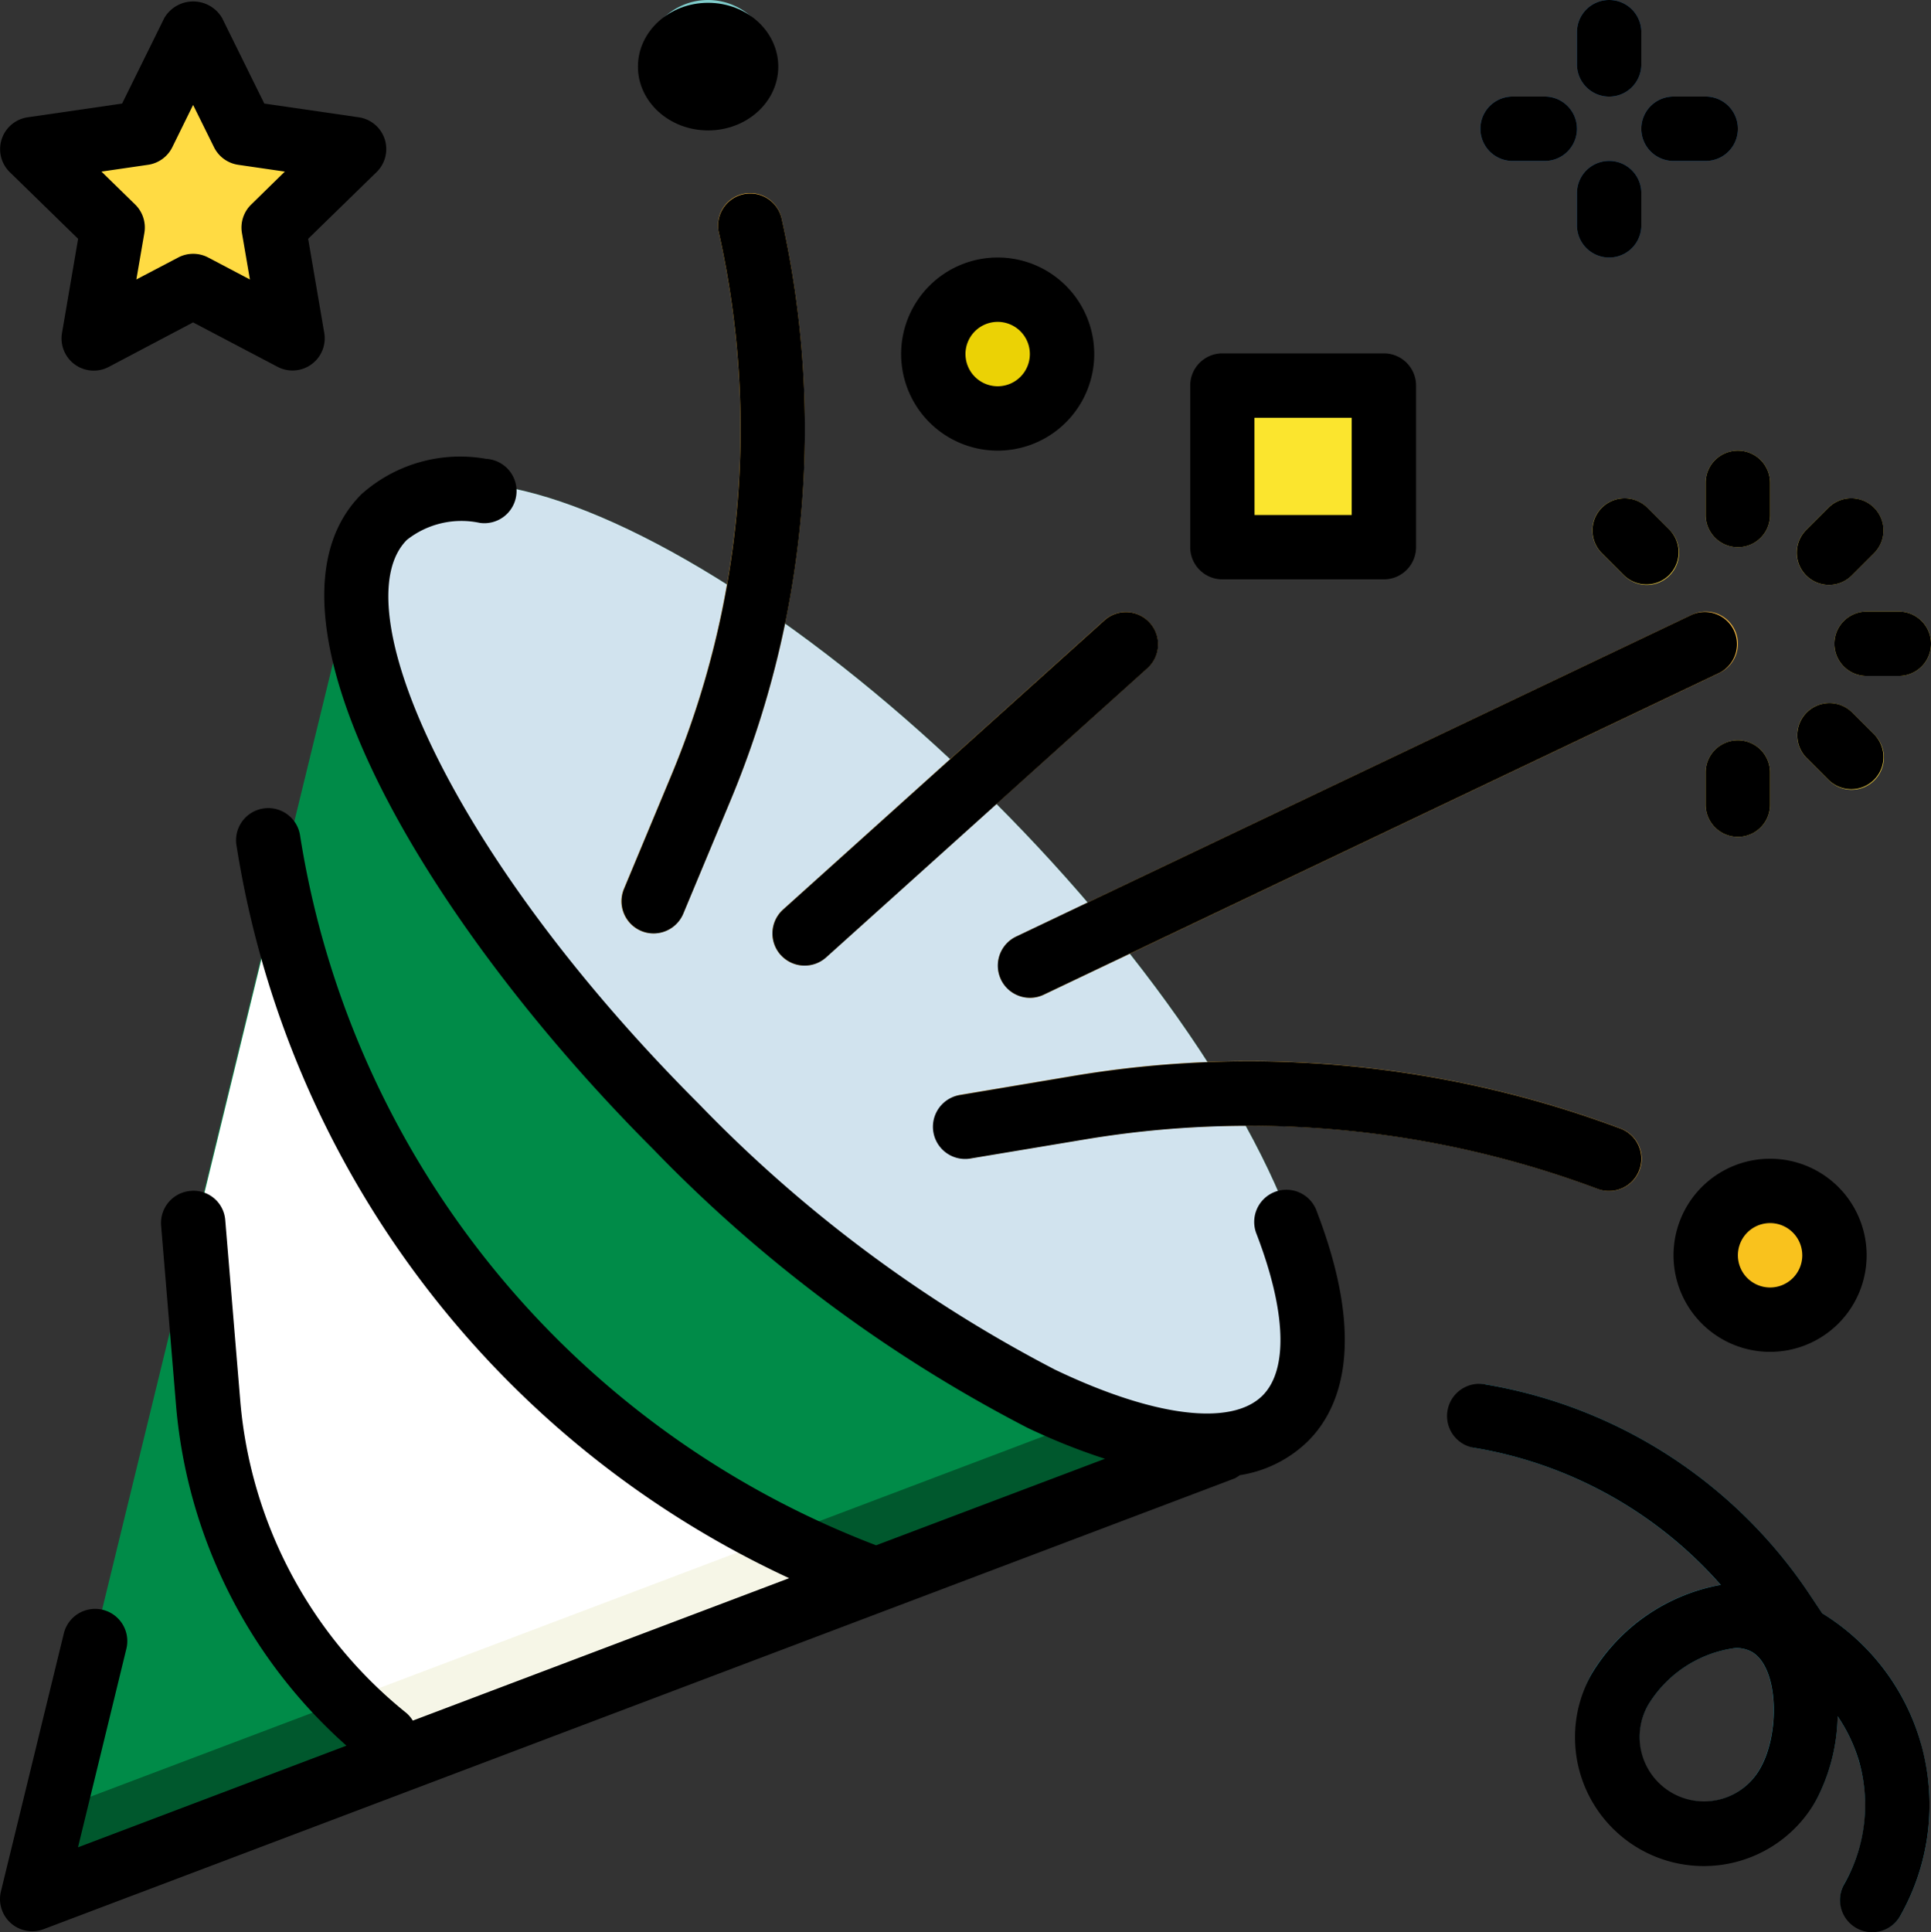 <svg xmlns="http://www.w3.org/2000/svg" width="146.977" height="147.035" viewBox="0 0 146.977 147.035">
  <rect x="0" y="0" width="146.977" height="147.035" fill="#333333" stroke="none"/>
  <g id="confetti" transform="translate(0)">
    <path id="Trazado_5" data-name="Trazado 5" d="M81.375,144.337c-18.987-18.985-39.806-28.947-46.5-22.252a6.7,6.7,0,0,0-1.578,2.724l-.108-.108-6.4,26.211-6.369,26.133-7.55,30.944-4.779,19.6,28.3-10.707,35.99-13.617L101.09,192.4l-.034-.034a6.683,6.683,0,0,0,2.572-1.521C110.325,184.143,100.362,163.324,81.375,144.337Z" transform="translate(-5.643 -83.255)" fill="#008b48"/>
    <ellipse id="Elipse_1" data-name="Elipse 1" cx="48.618" cy="17.147" rx="48.618" ry="17.147" transform="translate(85.86 119.701) rotate(-135)" fill="#d1e3ee"/>
    <path id="Trazado_6" data-name="Trazado 6" d="M98.483,354.715a24.008,24.008,0,0,1-9.975-1.979l-23.467,8.88-36,13.605-19.305,7.3-1.641,6.729,28.3-10.707,35.99-13.617,26.351-9.97Z" transform="translate(-5.643 -244.727)" fill="#00582d"/>
    <g id="Grupo_9" data-name="Grupo 9" transform="translate(47.293 14.653)">
      <path id="Trazado_7" data-name="Trazado 7" d="M283.665,273.625a2.52,2.52,0,0,1-.86-.154,75.711,75.711,0,0,0-38.978-3.787l-8.75,1.458a2.45,2.45,0,0,1-.808-4.831l8.753-1.47a80.668,80.668,0,0,1,41.5,4.03,2.45,2.45,0,0,1-.86,4.755Z" transform="translate(-208.478 -197.642)" fill="#ffbf41"/>
      <path id="Trazado_8" data-name="Trazado 8" d="M250.574,181.41a2.45,2.45,0,0,1-1.053-4.654l51.442-24.5a2.45,2.45,0,0,1,2.107,4.424h0l-51.442,24.5A2.449,2.449,0,0,1,250.574,181.41Z" transform="translate(-219.48 -120.125)" fill="#ffbf41"/>
      <path id="Trazado_9" data-name="Trazado 9" d="M156.993,104.241a2.414,2.414,0,0,1-.941-.189,2.449,2.449,0,0,1-1.318-3.2h0L158.3,92.3a68.523,68.523,0,0,0,3.657-41.421,2.45,2.45,0,0,1,4.762-1.151c.007.029.013.058.02.088a73.391,73.391,0,0,1-3.919,44.37l-3.564,8.547a2.45,2.45,0,0,1-2.259,1.507Z" transform="translate(-154.545 -47.855)" fill="#ffbf41"/>
    </g>
    <circle id="Elipse_2" data-name="Elipse 2" cx="4.856" cy="4.856" r="4.856" transform="translate(130.13 90.528)" fill="#f9c21d"/>
    <ellipse id="Elipse_3" data-name="Elipse 3" cx="4.856" cy="5.341" rx="4.856" ry="5.341" transform="translate(70.892 21.578)" fill="#ebd205"/>
    <path id="Trazado_10" data-name="Trazado 10" d="M164.991,9.8a4.9,4.9,0,1,1,4.9-4.9A4.9,4.9,0,0,1,164.991,9.8Z" transform="translate(-111.1)" fill="#7fcccb"/>
    <g id="Grupo_10" data-name="Grupo 10" transform="translate(112.682)">
      <path id="Trazado_11" data-name="Trazado 11" d="M394.542,47.349a2.45,2.45,0,0,1-2.45-2.45V42.45a2.45,2.45,0,1,1,4.9,0V44.9A2.45,2.45,0,0,1,394.542,47.349Z" transform="translate(-384.743 -27.752)" fill="#2276bb"/>
      <path id="Trazado_12" data-name="Trazado 12" d="M394.542,7.349a2.45,2.45,0,0,1-2.45-2.45V2.45a2.45,2.45,0,1,1,4.9,0V4.9A2.45,2.45,0,0,1,394.542,7.349Z" transform="translate(-384.743)" fill="#2276bb"/>
      <path id="Trazado_13" data-name="Trazado 13" d="M412.991,28.9h-2.45a2.45,2.45,0,0,1,0-4.9h2.45a2.45,2.45,0,0,1,0,4.9Z" transform="translate(-395.844 -16.651)" fill="#2276bb"/>
      <path id="Trazado_14" data-name="Trazado 14" d="M372.991,28.9h-2.45a2.45,2.45,0,0,1,0-4.9h2.45a2.45,2.45,0,0,1,0,4.9Z" transform="translate(-368.092 -16.651)" fill="#2276bb"/>
    </g>
    <path id="Trazado_15" data-name="Trazado 15" d="M55.472,224.785c-.274-1.048-.519-2.107-.747-3.185l-6.369,26.133.49,5.975A54.994,54.994,0,0,0,64.32,287.554l35.992-13.605c-.2-.061-.4-.105-.6-.171A71.819,71.819,0,0,1,55.472,224.785Z" transform="translate(-33.578 -153.745)" fill="#fff"/>
    <path id="Trazado_16" data-name="Trazado 16" d="M127.559,385.272c-.2-.061-.4-.105-.6-.172a71.632,71.632,0,0,1-6.918-3.045L87.628,394.321a54.851,54.851,0,0,0,3.941,4.569Z" transform="translate(-60.825 -265.069)" fill="#f6f6e7"/>
    <path id="Trazado_17" data-name="Trazado 17" d="M316.224,95.832v12.3h-12.3v-12.3Z" transform="translate(-210.89 -66.488)" fill="#fbe52e"/>
    <path id="Trazado_18" data-name="Trazado 18" d="M194.543,179.019a2.45,2.45,0,0,1-1.639-4.27L217.4,152.7a2.45,2.45,0,0,1,3.278,3.64l-24.5,22.047a2.451,2.451,0,0,1-1.639.63Z" transform="translate(-133.303 -105.53)" fill="#ffbf41"/>
    <g id="Grupo_11" data-name="Grupo 11" transform="translate(2.449 2.45)">
      <path id="Trazado_19" data-name="Trazado 19" d="M426.542,191.349a2.45,2.45,0,0,1-2.45-2.45v-2.45a2.45,2.45,0,0,1,4.9,0v2.45A2.45,2.45,0,0,1,426.542,191.349Z" transform="translate(-296.712 -130.108)" fill="#ffdb43"/>
      <path id="Trazado_20" data-name="Trazado 20" d="M450.974,181.323a2.432,2.432,0,0,1-1.732-.718l-1.732-1.732a2.45,2.45,0,0,1,3.464-3.464l1.732,1.732a2.45,2.45,0,0,1-1.732,4.181Z" transform="translate(-312.482 -123.672)" fill="#ffdb43"/>
      <path id="Trazado_21" data-name="Trazado 21" d="M460.991,156.9h-2.45a2.45,2.45,0,1,1,0-4.9h2.45a2.45,2.45,0,1,1,0,4.9Z" transform="translate(-318.913 -107.907)" fill="#ffdb43"/>
      <path id="Trazado_22" data-name="Trazado 22" d="M449.175,130.419a2.45,2.45,0,0,1-1.732-4.182l1.732-1.732a2.45,2.45,0,0,1,3.464,3.464l-1.732,1.732a2.449,2.449,0,0,1-1.732.718Z" transform="translate(-312.415 -88.354)" fill="#ffdb43"/>
      <path id="Trazado_23" data-name="Trazado 23" d="M426.542,119.349a2.45,2.45,0,0,1-2.45-2.45v-2.45a2.45,2.45,0,1,1,4.9,0v2.45A2.45,2.45,0,0,1,426.542,119.349Z" transform="translate(-296.712 -80.155)" fill="#ffdb43"/>
      <path id="Trazado_24" data-name="Trazado 24" d="M400.054,130.419a2.449,2.449,0,0,1-1.732-.718l-1.732-1.732a2.45,2.45,0,0,1,3.464-3.464l1.732,1.732a2.45,2.45,0,0,1-1.732,4.182Z" transform="translate(-277.154 -88.355)" fill="#ffdb43"/>
      <path id="Trazado_25" data-name="Trazado 25" d="M20.34,8l3.785,7.67,8.463,1.23-6.124,5.97L27.909,31.3,20.34,27.318,12.771,31.3l1.445-8.429L8.092,16.9l8.463-1.23Z" transform="translate(-8.092 -8)" fill="#ffdb43"/>
    </g>
    <path id="Trazado_26" data-name="Trazado 26" d="M396.193,371.374a17,17,0,0,0-7.511-9.9l-1.009-1.514a36.966,36.966,0,0,0-24.6-15.905,2.45,2.45,0,0,0-.808,4.831,32.049,32.049,0,0,1,18.693,10.421,14.452,14.452,0,0,0-9.8,6.729,9.8,9.8,0,0,0,17.111,9.554,14.207,14.207,0,0,0,1.59-6.288,11.969,11.969,0,0,1,.536,12.721,2.45,2.45,0,0,0,4.214,2.5c.022-.037.043-.075.063-.114a17.038,17.038,0,0,0,1.516-13.034ZM384,373.2a4.9,4.9,0,1,1-8.579-4.734l.022-.04a9.179,9.179,0,0,1,6.634-4.316,2.491,2.491,0,0,1,1.225.284C385.371,365.546,385.481,370.548,384,373.2Z" transform="translate(-249.991 -238.688)" fill="#2bb3ce"/>
    <path id="Trazado_27" data-name="Trazado 27" d="M94.456,190.995a9.5,9.5,0,0,0,5.2-2.594c2.43-2.428,4.52-7.432.671-17.468a2.45,2.45,0,1,0-4.609,1.661c.011.031.023.062.036.093,2.234,5.83,2.4,10.288.438,12.248-2.371,2.366-8.275,1.627-15.8-1.974a104.692,104.692,0,0,1-27.115-20.234c-19.19-19.19-27.108-38.021-22.211-42.917a6.7,6.7,0,0,1,5.543-1.293,2.45,2.45,0,1,0,.6-4.862c-.042-.005-.084-.009-.126-.012a11.281,11.281,0,0,0-9.48,2.695c-8.973,8.985,4.745,32.391,22.221,49.857a109.55,109.55,0,0,0,28.462,21.187,48.292,48.292,0,0,0,5.911,2.364L66.777,196.33a69.455,69.455,0,0,1-42.413-47.19c-.588-2.241-1.068-4.532-1.428-6.81a2.45,2.45,0,0,0-4.86.621c.006.046.013.092.022.138a74.172,74.172,0,0,0,42.062,55.744l-28.648,10.84a2.35,2.35,0,0,0-.49-.583,34.118,34.118,0,0,1-12.638-23.72l-1.144-13.764a2.42,2.42,0,0,0-2.578-2.252l-.068.006A2.45,2.45,0,0,0,12.356,172L13.5,185.772a39.045,39.045,0,0,0,12.961,25.807L6.031,219.315l3.674-15.08a2.451,2.451,0,1,0-4.762-1.161l-4.779,19.6a2.451,2.451,0,0,0,2.379,3.03,2.488,2.488,0,0,0,.867-.157L94.046,191.25A2.257,2.257,0,0,0,94.456,190.995Z" transform="translate(-0.094 -78.724)"/>
    <path id="Trazado_28" data-name="Trazado 28" d="M242.759,264.874l-8.75,1.47a2.45,2.45,0,0,0,.674,4.853c.044-.006.088-.013.132-.022l8.75-1.458a75.72,75.72,0,0,1,38.981,3.787,2.512,2.512,0,0,0,.853.145,2.45,2.45,0,0,0,.86-4.745,80.672,80.672,0,0,0-41.5-4.03Z" transform="translate(-160.918 -183.012)"/>
    <path id="Trazado_29" data-name="Trazado 29" d="M248.351,180.024a2.45,2.45,0,0,0,3.263,1.159l51.442-24.5a2.45,2.45,0,0,0-2.1-4.424l-51.442,24.5a2.45,2.45,0,0,0-1.159,3.265Z" transform="translate(-172.169 -105.482)"/>
    <path id="Trazado_30" data-name="Trazado 30" d="M156.084,104.074a2.416,2.416,0,0,0,.941.189,2.45,2.45,0,0,0,2.261-1.507l3.562-8.537a73.373,73.373,0,0,0,3.919-44.37,2.45,2.45,0,0,0-4.8.976c.006.029.013.058.02.088a68.5,68.5,0,0,1-3.655,41.421l-3.564,8.547a2.45,2.45,0,0,0,1.318,3.194Z" transform="translate(-107.276 -33.224)"/>
    <path id="Trazado_31" data-name="Trazado 31" d="M416.092,295.349A7.349,7.349,0,1,0,423.441,288,7.349,7.349,0,0,0,416.092,295.349Zm9.8,0a2.45,2.45,0,1,1-2.45-2.45A2.45,2.45,0,0,1,425.891,295.349Z" transform="translate(-288.712 -199.814)"/>
    <path id="Trazado_32" data-name="Trazado 32" d="M238.79,71.349a7.349,7.349,0,1,0-7.349,7.349A7.349,7.349,0,0,0,238.79,71.349Zm-9.8,0a2.45,2.45,0,1,1,2.45,2.45A2.45,2.45,0,0,1,228.991,71.349Z" transform="translate(-155.503 -44.403)"/>
    <ellipse id="Elipse_4" data-name="Elipse 4" cx="5.341" cy="4.856" rx="5.341" ry="4.856" transform="translate(48.556 0.214)"/>
    <path id="Trazado_33" data-name="Trazado 33" d="M392.092,44.9a2.45,2.45,0,1,0,4.9,0V42.45a2.45,2.45,0,1,0-4.9,0Z" transform="translate(-272.061 -27.752)"/>
    <path id="Trazado_34" data-name="Trazado 34" d="M394.542,0a2.45,2.45,0,0,0-2.45,2.45V4.9a2.45,2.45,0,1,0,4.9,0V2.45A2.45,2.45,0,0,0,394.542,0Z" transform="translate(-272.061)"/>
    <path id="Trazado_35" data-name="Trazado 35" d="M412.991,24h-2.45a2.45,2.45,0,0,0,0,4.9h2.45a2.45,2.45,0,0,0,0-4.9Z" transform="translate(-283.162 -16.651)"/>
    <path id="Trazado_36" data-name="Trazado 36" d="M372.991,24h-2.45a2.45,2.45,0,0,0,0,4.9h2.45a2.45,2.45,0,0,0,0-4.9Z" transform="translate(-255.41 -16.651)"/>
    <path id="Trazado_37" data-name="Trazado 37" d="M310.69,105.031a2.45,2.45,0,0,0,2.45-2.45v-12.3a2.45,2.45,0,0,0-2.45-2.45H298.4a2.45,2.45,0,0,0-2.45,2.45v12.3a2.45,2.45,0,0,0,2.45,2.45Zm-9.85-12.3h7.4v7.4h-7.393Z" transform="translate(-205.357 -60.938)"/>
    <path id="Trazado_38" data-name="Trazado 38" d="M192.742,178.208a2.45,2.45,0,0,0,3.459.183l0,0,24.5-22.047a2.45,2.45,0,0,0-3.278-3.64l-24.5,22.047a2.45,2.45,0,0,0-.184,3.459Z" transform="translate(-133.317 -105.53)"/>
    <path id="Trazado_39" data-name="Trazado 39" d="M428.991,188.9v-2.45a2.45,2.45,0,0,0-4.9,0v2.45a2.45,2.45,0,0,0,4.9,0Z" transform="translate(-294.263 -127.659)"/>
    <path id="Trazado_40" data-name="Trazado 40" d="M447.526,178.873l1.732,1.732a2.45,2.45,0,0,0,3.464-3.464l-1.732-1.732a2.45,2.45,0,0,0-3.464,3.464Z" transform="translate(-310.044 -121.221)"/>
    <path id="Trazado_41" data-name="Trazado 41" d="M460.991,152h-2.45a2.45,2.45,0,1,0,0,4.9h2.45a2.45,2.45,0,1,0,0-4.9Z" transform="translate(-316.464 -105.457)"/>
    <path id="Trazado_42" data-name="Trazado 42" d="M449.191,130.419a2.449,2.449,0,0,0,1.732-.718l1.732-1.732a2.45,2.45,0,0,0-3.464-3.464l-1.732,1.732a2.45,2.45,0,0,0,1.732,4.182Z" transform="translate(-309.977 -85.905)"/>
    <path id="Trazado_43" data-name="Trazado 43" d="M426.542,112a2.45,2.45,0,0,0-2.45,2.45v2.45a2.45,2.45,0,1,0,4.9,0v-2.45A2.45,2.45,0,0,0,426.542,112Z" transform="translate(-294.263 -77.705)"/>
    <path id="Trazado_44" data-name="Trazado 44" d="M400.078,124.506a2.45,2.45,0,0,0-3.464,3.464l1.732,1.732a2.45,2.45,0,0,0,3.464-3.464Z" transform="translate(-274.721 -85.904)"/>
    <path id="Trazado_45" data-name="Trazado 45" d="M29.394,10.842a2.449,2.449,0,0,0-1.979-1.666L20.228,8.131,17.014,1.617a2.55,2.55,0,0,0-4.395,0L9.405,8.131,2.216,9.177A2.45,2.45,0,0,0,.858,13.353l5.2,5.071-1.225,7.16a2.45,2.45,0,0,0,3.552,2.592l6.423-3.39,6.43,3.38a2.45,2.45,0,0,0,3.554-2.582l-1.225-7.16,5.2-5.071A2.45,2.45,0,0,0,29.394,10.842ZM19.231,15.815a2.449,2.449,0,0,0-.705,2.165l.608,3.54-3.177-1.673a2.45,2.45,0,0,0-2.281,0L10.49,21.518l.61-3.54a2.451,2.451,0,0,0-.7-2.163L7.833,13.309l3.547-.517a2.45,2.45,0,0,0,1.847-1.34l1.582-3.216L16.4,11.452a2.45,2.45,0,0,0,1.842,1.34l3.55.517Z" transform="translate(-0.112 -0.25)"/>
    <path id="Trazado_46" data-name="Trazado 46" d="M388.423,361.428l-1.009-1.514a36.989,36.989,0,0,0-24.6-15.905,2.45,2.45,0,1,0-.938,4.809q.066.013.132.022A32.038,32.038,0,0,1,380.7,359.26a14.472,14.472,0,0,0-9.8,6.729,9.8,9.8,0,1,0,17.113,9.553,14.269,14.269,0,0,0,1.582-6.288,12.316,12.316,0,0,1,1.624,3.41,12.183,12.183,0,0,1-1.088,9.309,2.45,2.45,0,1,0,4.214,2.5c.022-.037.043-.075.063-.114a17.108,17.108,0,0,0-5.984-22.933Zm-4.681,11.724a4.9,4.9,0,1,1-8.557-4.774,9.174,9.174,0,0,1,6.634-4.316,2.5,2.5,0,0,1,1.225.284C385.108,365.5,385.219,370.5,383.742,373.151Z" transform="translate(-249.723 -238.64)"/>
  </g>
</svg>
